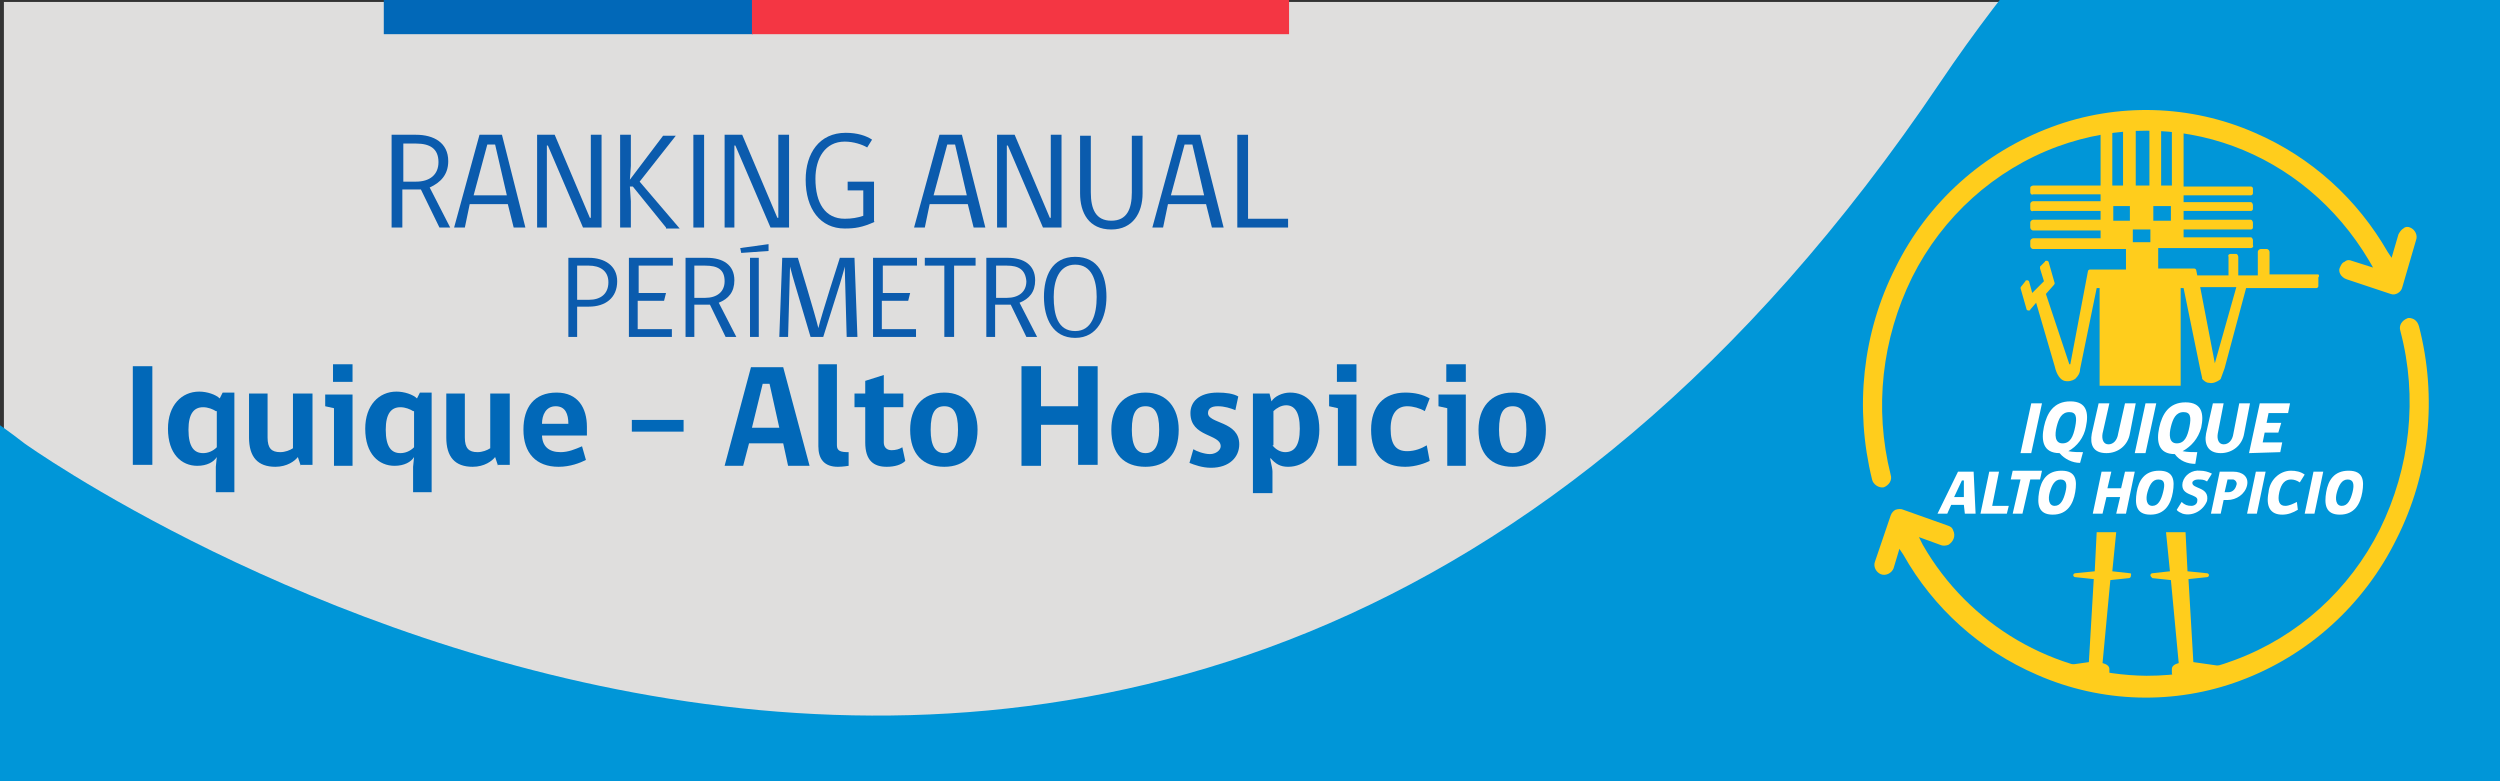 <?xml version="1.0" encoding="utf-8"?>
<!-- Generator: Adobe Illustrator 26.0.3, SVG Export Plug-In . SVG Version: 6.00 Build 0)  -->
<svg version="1.1" id="Capa_1" xmlns="http://www.w3.org/2000/svg" xmlns:xlink="http://www.w3.org/1999/xlink" x="0px" y="0px"
	 viewBox="0 0 256 80" style="enable-background:new 0 0 256 80;" xml:space="preserve">
<rect x="0" y="0" width="256" height="80" fill="#333333" stroke="none"/>
<style type="text/css">
	.st0{fill:#DFDEDD;}
	.st1{clip-path:url(#SVGID_00000036212617389328104210000010651887695598719142_);}
	.st2{fill:#0096D8;}
	.st3{fill:#0168B8;}
	.st4{fill:#F43643;}
	.st5{fill:#FFFFFF;}
	.st6{fill:#FFCD1C;}
	.st7{fill:#0B5BAD;}
</style>
<rect x="0.4" y="0.2" class="st0" width="255.6" height="79"/>
<g>
	<defs>
		<rect id="SVGID_1_" x="0" y="0" width="256.1" height="80"/>
	</defs>
	<clipPath id="SVGID_00000109005845992369453220000012185338437320371842_">
		<use xlink:href="#SVGID_1_"  style="overflow:visible;"/>
	</clipPath>
	<g style="clip-path:url(#SVGID_00000109005845992369453220000012185338437320371842_);">
		<path class="st2" d="M-38.3,167.4c15.5-0.2,30.5-5.8,42.4-15.7c0,0,111-85,197,30.6c29.4,39.6,75.6,66.4,128.5,65.6
			c85.2-0.8,153.6-70.5,152.8-155.7C481.7,7.1,412-61.4,326.8-60.6c-0.6,0-1.2,0-1.8,0c-52.8,0.8-98.8,28.2-126.3,69
			C118,128.2,2.5,45.4,2.5,45.4C-9.7,35.9-24.8,30.8-40.4,31c-37.6,0.5-67.7,31.5-67.2,69.1c0,0,0,0,0,0v0.1
			c0.5,37.6,31.5,67.7,69.1,67.2C-38.4,167.4-38.4,167.4-38.3,167.4L-38.3,167.4"/>
	</g>
</g>
<g>
	<rect x="39.3" y="0" class="st3" width="37.8" height="3.5"/>
	<rect x="77" y="0" class="st4" width="55" height="3.5"/>
</g>
<path class="st5" d="M206.9,46.4l1.1-5.1h1.1l-1.1,5.1H206.9z"/>
<path class="st5" d="M211.8,46.2c0.5,0.1,1,0.1,1.5,0.1l-0.3,1.1c-0.8,0-1.6-0.4-2.1-1c-1.7,0-1.9-1.3-1.6-2.7s1-2.6,2.7-2.6
	s1.9,1.2,1.6,2.6C213.4,44.8,212.7,45.7,211.8,46.2z M211.9,42.2c-0.8,0-1.1,0.7-1.3,1.5s-0.2,1.7,0.6,1.7s1.1-0.7,1.3-1.7
	S212.6,42.2,211.9,42.2L211.9,42.2z"/>
<path class="st5" d="M218.1,44.4c-0.2,1.2-1.2,2-2.4,2c-1.4,0-1.7-0.9-1.5-2l0.7-3.1h1.1l-0.7,3.1c-0.1,0.6,0.1,1.1,0.6,1.1
	s0.9-0.4,1-1.1l0.7-3.1h1.1L218.1,44.4z"/>
<path class="st5" d="M218.6,46.4l1.1-5.1h1.1l-1.1,5.1H218.6z"/>
<path class="st5" d="M223.5,46.2c0.5,0.1,1,0.1,1.5,0.1l-0.2,1.2c-0.8,0-1.6-0.3-2.1-1c-1.7,0-1.9-1.3-1.6-2.7s1-2.6,2.7-2.6
	s1.9,1.2,1.6,2.6C225.1,44.9,224.4,45.7,223.5,46.2z M223.6,42.2c-0.8,0-1.1,0.7-1.3,1.5s-0.2,1.7,0.6,1.7s1.1-0.7,1.3-1.7
	S224.3,42.2,223.6,42.2L223.6,42.2z"/>
<path class="st5" d="M229.8,44.4c-0.2,1.2-1.2,2-2.4,2c-1.3,0-1.7-0.9-1.5-2l0.7-3.1h1.1l-0.6,3.1c-0.1,0.6,0.1,1.1,0.6,1.1
	s0.9-0.4,1-1.1l0.6-3.1h1.1L229.8,44.4z"/>
<path class="st5" d="M230.3,46.4l1.1-5.1h3.1l-0.2,1h-2l-0.2,1h1.5l-0.3,1h-1.4l-0.2,1h2l-0.2,1L230.3,46.4z"/>
<path class="st5" d="M201.1,51.7h-1.3l-0.4,0.9h-1l2.1-4.3h1.6l0.2,4.3h-1.1L201.1,51.7z M200.1,50.9h1v-1.7h-0.2L200.1,50.9z"/>
<path class="st5" d="M202.8,52.6l0.9-4.3h1l-0.7,3.5h1.7l-0.2,0.8H202.8z"/>
<path class="st5" d="M207.9,49.1l-0.8,3.5h-1l0.8-3.5h-1l0.2-0.9h3l-0.2,0.9H207.9z"/>
<path class="st5" d="M210.2,52.7c-1.5,0-1.6-1.1-1.4-2.3s0.8-2.2,2.3-2.2s1.6,1,1.4,2.2S211.7,52.7,210.2,52.7z M211,49.1
	c-0.6,0-0.9,0.6-1.1,1.3s-0.1,1.4,0.5,1.4s0.9-0.6,1.1-1.4S211.6,49.1,211,49.1L211,49.1z"/>
<path class="st5" d="M216.7,52.6l0.4-1.7h-1.4l-0.4,1.7h-1l0.9-4.3h1l-0.4,1.7h1.4l0.4-1.7h1l-0.9,4.3H216.7z"/>
<path class="st5" d="M220.2,52.7c-1.5,0-1.6-1.1-1.4-2.3s0.8-2.2,2.3-2.2s1.6,1,1.4,2.2S221.7,52.7,220.2,52.7z M221,49.1
	c-0.6,0-0.9,0.6-1.1,1.3s-0.1,1.4,0.5,1.4s0.9-0.6,1.1-1.4S221.7,49.1,221,49.1L221,49.1z"/>
<path class="st5" d="M226,49.3c-0.3-0.2-0.6-0.2-0.9-0.2c-0.4,0-0.6,0.2-0.6,0.3c-0.1,0.7,1.8,0.4,1.5,1.9c-0.4,1-1.5,1.6-2.5,1.3
	c-0.2-0.1-0.5-0.2-0.6-0.4l0.5-0.8c0.3,0.3,0.6,0.4,1,0.4c0.3,0,0.6-0.2,0.6-0.5c0.2-0.8-1.8-0.4-1.5-1.9c0.2-0.8,1-1.3,1.8-1.2
	c0.4,0,0.8,0.1,1.2,0.3L226,49.3z"/>
<path class="st5" d="M227.7,51.2l-0.3,1.4h-1l0.9-4.3h1.4c0.9,0,1.6,0.5,1.4,1.4c-0.2,0.9-1.1,1.5-2,1.5L227.7,51.2z M228.5,49.1
	h-0.4l-0.3,1.3h0.4c0.4,0,0.7-0.3,0.8-0.7c0.1-0.2,0-0.5-0.3-0.6C228.7,49.1,228.6,49.1,228.5,49.1L228.5,49.1z"/>
<path class="st5" d="M230.1,52.6l0.9-4.3h1l-0.9,4.3H230.1z"/>
<path class="st5" d="M233.7,52.7c-1.2,0-1.7-0.8-1.4-2.3c0.1-1.2,1.1-2.2,2.3-2.2c0.5,0,1,0.1,1.4,0.4l-0.5,0.8
	c-0.3-0.2-0.6-0.3-0.9-0.3c-0.6,0-1,0.4-1.2,1.3s0,1.4,0.6,1.4c0.4,0,0.8-0.2,1.2-0.4l0.1,0.8C234.8,52.5,234.3,52.7,233.7,52.7z"/>
<path class="st5" d="M236,52.6l0.9-4.3h1l-0.9,4.3H236z"/>
<path class="st5" d="M239.6,52.7c-1.5,0-1.6-1.1-1.4-2.3s0.8-2.2,2.3-2.2s1.6,1,1.4,2.2S241.1,52.7,239.6,52.7z M240.4,49.1
	c-0.6,0-0.9,0.6-1.1,1.3s-0.1,1.4,0.5,1.4s0.9-0.6,1.1-1.4S241,49.1,240.4,49.1L240.4,49.1z"/>
<path class="st6" d="M240.3,28.6l4.5,1.5c0.5,0.2,1.1-0.2,1.2-0.7c0,0,0,0,0,0l1.4-4.8c0.2-0.5-0.1-1.1-0.6-1.3
	c-0.2-0.1-0.5-0.1-0.7,0.1c-0.2,0.1-0.4,0.4-0.5,0.6l-0.7,2.4l-0.4-0.6c-3.1-5.4-7.8-9.7-13.6-12.2c-6.6-2.9-14.1-3.1-20.8-0.6
	c-7,2.6-12.7,7.7-16,14.4c-3.4,6.7-4.2,14.4-2.4,21.7c0.1,0.5,0.7,0.9,1.2,0.8c0,0,0,0,0,0c0.5-0.2,0.9-0.7,0.7-1.3
	c-1.7-6.8-0.9-13.9,2.2-20.2c3.1-6.2,8.4-11,14.9-13.4c12.1-4.4,25.2,0.4,31.9,11.7l0.4,0.7l-2.2-0.7c-0.2-0.1-0.5-0.1-0.7,0.1
	c-0.3,0.1-0.4,0.4-0.5,0.6C239.4,27.8,239.7,28.4,240.3,28.6z"/>
<path class="st6" d="M194.5,56.2l0.4,0.6c3.1,5.5,7.9,9.8,13.7,12.3c6.6,2.9,14.1,3.1,20.8,0.6c7-2.6,12.7-7.8,16-14.5
	c3.4-6.7,4.2-14.5,2.3-21.8c-0.1-0.3-0.2-0.5-0.5-0.7c-0.2-0.1-0.5-0.2-0.7-0.1c-0.5,0.2-0.9,0.7-0.7,1.3c1.8,6.8,1,14-2.1,20.3
	c-3.1,6.2-8.4,11-14.9,13.4c-2.9,1.1-5.9,1.6-9,1.6c-9.5-0.1-18.2-5.2-22.9-13.4l-0.4-0.8l2.2,0.8c0.2,0.1,0.5,0.1,0.8,0
	c0.5-0.3,0.8-0.9,0.5-1.5c-0.1-0.3-0.3-0.4-0.6-0.5l-4.5-1.6c-0.2-0.1-0.5-0.1-0.8,0c-0.2,0.1-0.4,0.3-0.5,0.6l-1.6,4.7
	c-0.2,0.5,0.1,1.1,0.6,1.3c0.5,0.2,1.1-0.1,1.3-0.6c0,0,0,0,0,0L194.5,56.2z"/>
<path class="st6" d="M218.1,58.7l-1.8-0.2l0.4-4h-2l-0.2,4l-2,0.2c-0.1,0-0.2,0.1-0.2,0.2s0.1,0.2,0.2,0.2l1.9,0.2l-0.5,8.5
	l-2.8,0.4c-0.6,0-1,0.3-1,0.6v0.2c0,0.1,0,0.2,0.1,0.3c0.2,0.2,0.4,0.2,0.7,0.2h4.1c0.6,0,1-0.3,1-0.6v-0.4c0-0.3-0.3-0.5-0.7-0.6
	l0.8-8.5l1.9-0.2c0.1,0,0.2-0.1,0.2-0.2S218.3,58.7,218.1,58.7L218.1,58.7z"/>
<path class="st6" d="M237.4,28.1h-5v-2.3c0-0.1-0.1-0.3-0.3-0.3h-0.6c-0.1,0-0.3,0.1-0.3,0.3v2.4h-1.2h-0.8v-1.9
	c0-0.1-0.1-0.3-0.2-0.3h-0.6c-0.1,0-0.3,0.1-0.2,0.3v1.9H225l-0.1-0.5c0-0.1-0.1-0.2-0.2-0.2h-3.7v-2.1h9.5c0.1,0,0.3-0.1,0.2-0.3
	v-0.5c0-0.1-0.1-0.3-0.2-0.3h-6.9v-0.8h6.9c0.1,0,0.2-0.1,0.2-0.2v-0.5c0-0.1-0.1-0.3-0.2-0.3c0,0,0,0,0,0h-6.9v-0.9h6.9
	c0.1,0,0.2-0.1,0.2-0.2V21c0-0.1-0.1-0.3-0.2-0.3c0,0,0,0,0,0h-6.9V20h6.9c0.1,0,0.2-0.1,0.2-0.2v-0.5c0-0.1-0.1-0.2-0.2-0.2h-6.9
	v-5.7c0-0.1-0.1-0.3-0.2-0.3h-0.7c-0.1,0-0.3,0.1-0.3,0.3V19h-1.1v-5.7c0-0.1-0.1-0.3-0.3-0.3h-0.7c-0.1,0-0.3,0.1-0.2,0.3V19h-1.4
	v-5.7c0-0.1-0.1-0.3-0.3-0.3h-0.7c-0.1,0-0.3,0.1-0.3,0.3V19h-1.1v-5.7c0-0.1-0.1-0.3-0.2-0.3h-0.7c-0.1,0-0.3,0.1-0.3,0.3V19h-6.9
	c-0.1,0-0.3,0.1-0.3,0.2v0.5c0,0.1,0.1,0.3,0.3,0.2h6.9v0.7h-6.9c-0.1,0-0.3,0.1-0.3,0.3v0.5c0,0.1,0.1,0.3,0.3,0.2h6.9v0.9h-6.9
	c-0.1,0-0.3,0.1-0.3,0.3v0.5c0,0.1,0.1,0.3,0.3,0.3h6.9v0.8h-6.9c-0.1,0-0.3,0.1-0.3,0.3v0.5c0,0.1,0.1,0.3,0.3,0.3h9.5v2.1h-3.7
	c-0.1,0-0.2,0.1-0.2,0.2l-1.8,9.5h-0.1l-2.4-7.2l0.8-0.9c0.1-0.1,0.1-0.2,0.1-0.2l-0.6-2.1c0-0.1-0.1-0.2-0.2-0.2
	c-0.1,0-0.2,0-0.2,0.1l-0.5,0.5c0,0.1,0,0.2,0,0.2l0.4,1.3l-1.2,1.2l-0.3-1.1c0-0.1-0.1-0.2-0.2-0.2c-0.1,0-0.2,0-0.2,0.1l-0.4,0.5
	c-0.1,0.1-0.1,0.2-0.1,0.2l0.6,2.1c0,0.1,0.1,0.2,0.2,0.2c0.1,0,0.2,0,0.2-0.1l0.6-0.7l1.9,6.5c0.2,0.9,0.6,1.4,1,1.5
	c0.4,0.1,0.8,0,1.1-0.2l0,0l0,0c0.3-0.3,0.5-0.6,0.5-1l1.7-8.3h0.3v10h8.3v-10h0.3l1.7,8.3l0.2,0.9v0.1c0.2,0.2,0.4,0.4,0.7,0.4
	c0.4,0.1,0.8-0.1,1.1-0.3c0,0,0.1-0.1,0.1-0.1l0.4-1.1l2.2-8.2h7.2c0.1,0,0.2-0.1,0.2-0.2c0,0,0,0,0,0v-0.9
	C237.5,28.3,237.5,28.2,237.4,28.1C237.5,28.1,237.4,28.1,237.4,28.1z M218.1,22.6h-1.7v-1.5h1.7V22.6z M220.2,24.8h-1.8v-1.3h1.8
	L220.2,24.8z M220.5,21.1h1.8v1.5h-1.8V21.1z M226.8,37.2L226.8,37.2l-1.5-7.8h3.7L226.8,37.2z"/>
<path class="st6" d="M227.4,68.2L227.4,68.2l-2.8-0.4l-0.5-8.5l1.9-0.2c0.1,0,0.2-0.1,0.2-0.2s-0.1-0.2-0.2-0.2l-2-0.2l-0.2-4h-2
	l0.4,4l-1.8,0.2c-0.1,0-0.2,0.1-0.2,0.2c0,0.1,0.1,0.2,0.2,0.3l1.9,0.2l0.8,8.5c-0.4,0.1-0.7,0.3-0.7,0.6v0.4c0,0.4,0.4,0.6,1,0.6
	h4.2c0.2,0,0.4,0,0.6-0.2c0.1-0.1,0.1-0.2,0.1-0.3v-0.2C228.4,68.5,228,68.2,227.4,68.2z"/>
<g>
	<path class="st7" d="M41.2,19.5v3.8h-1.1v-9.5h2.5c1.8,0,3.3,0.8,3.3,2.7c0,1.4-0.8,2.2-1.9,2.7l2.1,4.1H45l-1.9-3.9
		c-0.1,0-0.4,0-0.5,0H41.2z M42.6,14.7h-1.3v3.9h1.3c1.4,0,2.3-0.7,2.3-2C44.9,15.2,44,14.7,42.6,14.7z"/>
	<path class="st7" d="M47.6,23.3h-1.1l2.6-9.5h2.3l2.4,9.5h-1.2l-0.6-2.4h-3.9L47.6,23.3z M49.9,14.8L48.5,20h3.4l-1.2-5.2H49.9z"/>
	<path class="st7" d="M59.7,23.3l-3.6-8.4h-0.1l0,8.4h-1v-9.5h1.8l3.6,8.5h0.1l0-8.5h1.1v9.5H59.7z"/>
	<path class="st7" d="M68.2,23.3l-3.4-4.2h-0.3l0.1,1.5v2.7h-1.1v-9.5h1.1V17l-0.1,1.4l3.4-4.5h1.3l-3.7,4.7l4.1,4.8H68.2z"/>
	<path class="st7" d="M71,23.3v-9.5h1.1v9.5H71z"/>
	<path class="st7" d="M78.9,23.3l-3.6-8.4h-0.1l0,8.4h-1v-9.5h1.8l3.6,8.5h0.1l0-8.5h1.1v9.5H78.9z"/>
	<path class="st7" d="M89.6,22.7c-1.3,0.6-2.1,0.7-3.1,0.7c-2.5,0-4-2-4-5c0-2.7,1.4-4.8,4.1-4.8c1.2,0,2.1,0.3,2.7,0.7l-0.5,0.8
		c-0.5-0.3-1.4-0.6-2.3-0.6c-2,0-3,1.7-3,3.8c0,2.5,1,4.1,3,4.1c0.7,0,1.3-0.1,1.9-0.3v-2.6h-1.6l0-0.9h2.7V22.7z"/>
	<path class="st7" d="M94.7,23.3h-1.1l2.6-9.5h2.3l2.4,9.5h-1.2l-0.6-2.4h-3.9L94.7,23.3z M97,14.8L95.6,20H99l-1.2-5.2H97z"/>
	<path class="st7" d="M106.8,23.3l-3.6-8.4h-0.1l0,8.4h-1v-9.5h1.8l3.6,8.5h0.1l0-8.5h1.1v9.5H106.8z"/>
	<path class="st7" d="M117,19.8c0,2-1,3.7-3.2,3.7c-2.3,0-3.2-1.7-3.2-3.7v-5.9h1.1v5.8c0,1.7,0.5,2.9,2.1,2.9
		c1.6,0,2.1-1.2,2.1-2.9v-5.8h1.1V19.8z"/>
	<path class="st7" d="M119.1,23.3H118l2.6-9.5h2.3l2.4,9.5h-1.2l-0.6-2.4h-3.9L119.1,23.3z M121.3,14.8l-1.4,5.2h3.4l-1.2-5.2H121.3
		z"/>
	<path class="st7" d="M126.7,23.3v-9.5h1.1v8.6h4.1v0.9H126.7z"/>
</g>
<g>
	<path class="st3" d="M13.6,47.7V37.5h2v10.1H13.6z"/>
	<path class="st3" d="M22.1,50.5v-2.7l0.1-1c-0.3,0.5-1,0.9-2,0.9c-1.6,0-3-1.2-3-3.8c0-2.4,1.4-3.8,3.2-3.8c0.8,0,1.7,0.3,2.1,0.7
		l0.3-0.6H24v10.2H22.1z M22.1,42.1c-0.3-0.2-0.8-0.4-1.3-0.4c-0.9,0-1.5,0.6-1.5,2.3c0,1.8,0.6,2.4,1.5,2.4c0.5,0,1-0.2,1.4-0.6
		V42.1z"/>
	<path class="st3" d="M30.8,47.7l-0.3-0.9c-0.3,0.4-1.1,1-2.3,1c-1.8,0-2.7-1-2.7-3v-4.5h1.9v4.5c0,1.1,0.4,1.5,1.3,1.5
		c0.5,0,1-0.2,1.3-0.4v-5.6h2v7.3H30.8z"/>
	<path class="st3" d="M34.2,47.7v-5.9l-0.9-0.2v-1.2h2.8v7.3H34.2z M34.1,37.3h2v1.8h-2V37.3z"/>
	<path class="st3" d="M42.3,50.5v-2.7l0.1-1c-0.3,0.5-1,0.9-2,0.9c-1.6,0-3-1.2-3-3.8c0-2.4,1.4-3.8,3.2-3.8c0.8,0,1.7,0.3,2.1,0.7
		l0.3-0.6h1.2v10.2H42.3z M42.3,42.1c-0.3-0.2-0.8-0.4-1.3-0.4c-0.9,0-1.5,0.6-1.5,2.3c0,1.8,0.6,2.4,1.5,2.4c0.5,0,1-0.2,1.4-0.6
		V42.1z"/>
	<path class="st3" d="M51,47.7l-0.3-0.9c-0.3,0.4-1.1,1-2.3,1c-1.8,0-2.7-1-2.7-3v-4.5h1.9v4.5c0,1.1,0.4,1.5,1.3,1.5
		c0.5,0,1-0.2,1.3-0.4v-5.6h2v7.3H51z"/>
	<path class="st3" d="M55.5,44.5c0,1.2,0.7,1.8,1.9,1.8c0.8,0,1.5-0.3,2.2-0.6l0.4,1.4c-0.6,0.3-1.6,0.7-2.8,0.7
		c-2.3,0-3.6-1.4-3.6-3.8c0-2.3,1.1-3.8,3.4-3.8c2.2,0,3.1,1.6,3.1,3.5v0.9H55.5z M56.9,41.6c-1,0-1.4,0.9-1.4,1.8h2.7
		C58.2,42.4,57.9,41.6,56.9,41.6z"/>
	<path class="st3" d="M64.7,44.2V43H70v1.2H64.7z"/>
	<path class="st3" d="M76.1,47.7h-1.9l2.7-10.1h3.3l2.7,10.1h-2.2l-0.5-2.3h-3.5L76.1,47.7z M78.1,39.3L77,43.8h2.8l-1-4.5H78.1z"/>
	<path class="st3" d="M83.8,45.7v-8.4h1.9v8.3c0,0.6,0.4,0.7,1.2,0.7v1.4c0,0-0.6,0.1-1.1,0.1C84.4,47.8,83.8,47,83.8,45.7z"/>
	<path class="st3" d="M90.8,47.8c-1.3,0-2.2-0.6-2.2-2.5v-3.6h-1.1v-1.4h1.1V39l1.9-0.6v1.9h2v1.4h-2v3.6c0,0.5,0.3,0.8,0.8,0.8
		c0.4,0,0.8-0.1,1.1-0.3l0.3,1.4C92.3,47.6,91.6,47.8,90.8,47.8z"/>
	<path class="st3" d="M100.1,44c0,2.5-1.3,3.8-3.4,3.8c-2.2,0-3.5-1.3-3.5-3.8c0-2.2,1.2-3.8,3.5-3.8C98.9,40.2,100.1,41.8,100.1,44
		z M98.1,44c0-1.8-0.5-2.4-1.4-2.4s-1.4,0.6-1.4,2.4c0,1.7,0.5,2.4,1.4,2.4S98.1,45.7,98.1,44z"/>
	<path class="st3" d="M110.4,47.7v-4.2h-3.8v4.2h-2V37.5h2v4.1h3.8v-4.1h2v10.1H110.4z"/>
	<path class="st3" d="M120.7,44c0,2.5-1.3,3.8-3.4,3.8c-2.2,0-3.5-1.3-3.5-3.8c0-2.2,1.2-3.8,3.5-3.8
		C119.5,40.2,120.7,41.8,120.7,44z M118.7,44c0-1.8-0.5-2.4-1.4-2.4s-1.4,0.6-1.4,2.4c0,1.7,0.5,2.4,1.4,2.4S118.7,45.7,118.7,44z"
		/>
	<path class="st3" d="M123.7,42.3c0,1.1,3.2,0.8,3.2,3.2c0,1.3-1,2.4-2.9,2.4c-0.9,0-1.7-0.3-2.2-0.5l0.4-1.4
		c0.3,0.2,1.1,0.5,1.7,0.5c0.6,0,1.1-0.4,1.1-0.8c0-1.3-3.1-0.9-3.1-3.4c0-1.1,0.8-2.1,2.8-2.1c0.8,0,1.6,0.1,2.1,0.4l-0.3,1.4
		c-0.5-0.2-1.1-0.4-1.8-0.4C124.1,41.6,123.7,41.8,123.7,42.3z"/>
	<path class="st3" d="M130.3,48.3v2.2h-2V40.3h1.7l0.2,0.8c0.3-0.5,1.1-0.9,1.9-0.9c1.7,0,3,1.2,3,3.8c0,2.5-1.5,3.8-3.2,3.8
		c-0.8,0-1.3-0.3-1.8-0.9C130,47,130.3,47.8,130.3,48.3z M130.3,45.6c0.3,0.4,0.8,0.7,1.3,0.7c0.9,0,1.5-0.6,1.5-2.4
		c0-1.8-0.6-2.4-1.4-2.4c-0.5,0-1,0.3-1.3,0.6V45.6z"/>
	<path class="st3" d="M137,47.7v-5.9l-0.9-0.2v-1.2h2.8v7.3H137z M136.9,37.3h2v1.8h-2V37.3z"/>
	<path class="st3" d="M146.4,47.2c-0.4,0.2-1.4,0.6-2.5,0.6c-2.2,0-3.5-1.2-3.5-3.8c0-2.4,1.3-3.8,3.5-3.8c1,0,1.8,0.2,2.5,0.6
		l-0.5,1.3c-0.5-0.3-1.2-0.5-1.8-0.5c-1,0-1.7,0.7-1.7,2.3c0,1.7,0.6,2.3,1.7,2.3c0.8,0,1.5-0.3,2-0.6L146.4,47.2z"/>
	<path class="st3" d="M148.2,47.7v-5.9l-0.9-0.2v-1.2h2.8v7.3H148.2z M148.1,37.3h2v1.8h-2V37.3z"/>
	<path class="st3" d="M158.3,44c0,2.5-1.3,3.8-3.4,3.8c-2.2,0-3.5-1.3-3.5-3.8c0-2.2,1.2-3.8,3.5-3.8
		C157.1,40.2,158.3,41.8,158.3,44z M156.3,44c0-1.8-0.5-2.4-1.4-2.4s-1.4,0.6-1.4,2.4c0,1.7,0.5,2.4,1.4,2.4S156.3,45.7,156.3,44z"
		/>
</g>
<g>
	<path class="st7" d="M60.3,31.4h-1.2v3.1h-0.9v-8.1h2.1c1.6,0,2.9,0.8,2.9,2.4C63.2,30.5,62,31.4,60.3,31.4z M60.3,27.2h-1.2v3.5
		h1.2c1.2,0,2-0.6,2-1.8C62.3,27.7,61.4,27.2,60.3,27.2z"/>
	<path class="st7" d="M64.4,34.5v-8.1h4.5v0.8h-3.5V30h2.8L68,30.8h-2.7v2.9h3.5v0.8H64.4z"/>
	<path class="st7" d="M71.1,31.2v3.3h-0.9v-8.1h2.2c1.6,0,2.8,0.7,2.8,2.3c0,1.2-0.6,1.9-1.6,2.3l1.8,3.5h-1.1l-1.6-3.3
		c-0.1,0-0.3,0-0.5,0H71.1z M72.2,27.2h-1.1v3.3h1.1c1.2,0,2-0.6,2-1.7C74.2,27.6,73.5,27.2,72.2,27.2z"/>
	<path class="st7" d="M75.9,25.9l-0.1-0.5l2.9-0.4l0,0.7L75.9,25.9z M76.8,34.5v-8.1h0.9v8.1H76.8z"/>
	<path class="st7" d="M86.7,34.5l-0.2-7.2h0c-0.1,0.5-0.4,1.4-0.5,1.8l-1.7,5.4H83l-1.6-5.4c-0.1-0.3-0.4-1.4-0.5-1.8h0l-0.2,7.2
		h-0.9l0.3-8.1h1.6c0,0,1.8,5.9,2.1,7.2h0c0.3-1.3,2.2-7.2,2.2-7.2h1.5l0.3,8.1H86.7z"/>
	<path class="st7" d="M89.4,34.5v-8.1h4.5v0.8h-3.5V30h2.8L93,30.8h-2.7v2.9h3.5v0.8H89.4z"/>
	<path class="st7" d="M97.7,27.2v7.3h-1v-7.3h-2v-0.8h5.2v0.8H97.7z"/>
	<path class="st7" d="M101.9,31.2v3.3H101v-8.1h2.2c1.6,0,2.8,0.7,2.8,2.3c0,1.2-0.6,1.9-1.6,2.3l1.8,3.5h-1.1l-1.6-3.3
		c-0.1,0-0.3,0-0.5,0H101.9z M103.1,27.2h-1.1v3.3h1.1c1.2,0,2-0.6,2-1.7C105,27.6,104.3,27.2,103.1,27.2z"/>
	<path class="st7" d="M110.1,34.6c-2.3,0-3.2-2-3.2-4.2c0-2.1,0.8-4.1,3.2-4.1c2.4,0,3.2,1.9,3.2,4.1
		C113.3,32.5,112.4,34.6,110.1,34.6z M110.1,27.1c-1.7,0-2.2,1.7-2.2,3.3c0,1.8,0.4,3.5,2.2,3.5c1.7,0,2.2-1.7,2.2-3.5
		C112.3,28.7,111.8,27.1,110.1,27.1z"/>
</g>
</svg>
